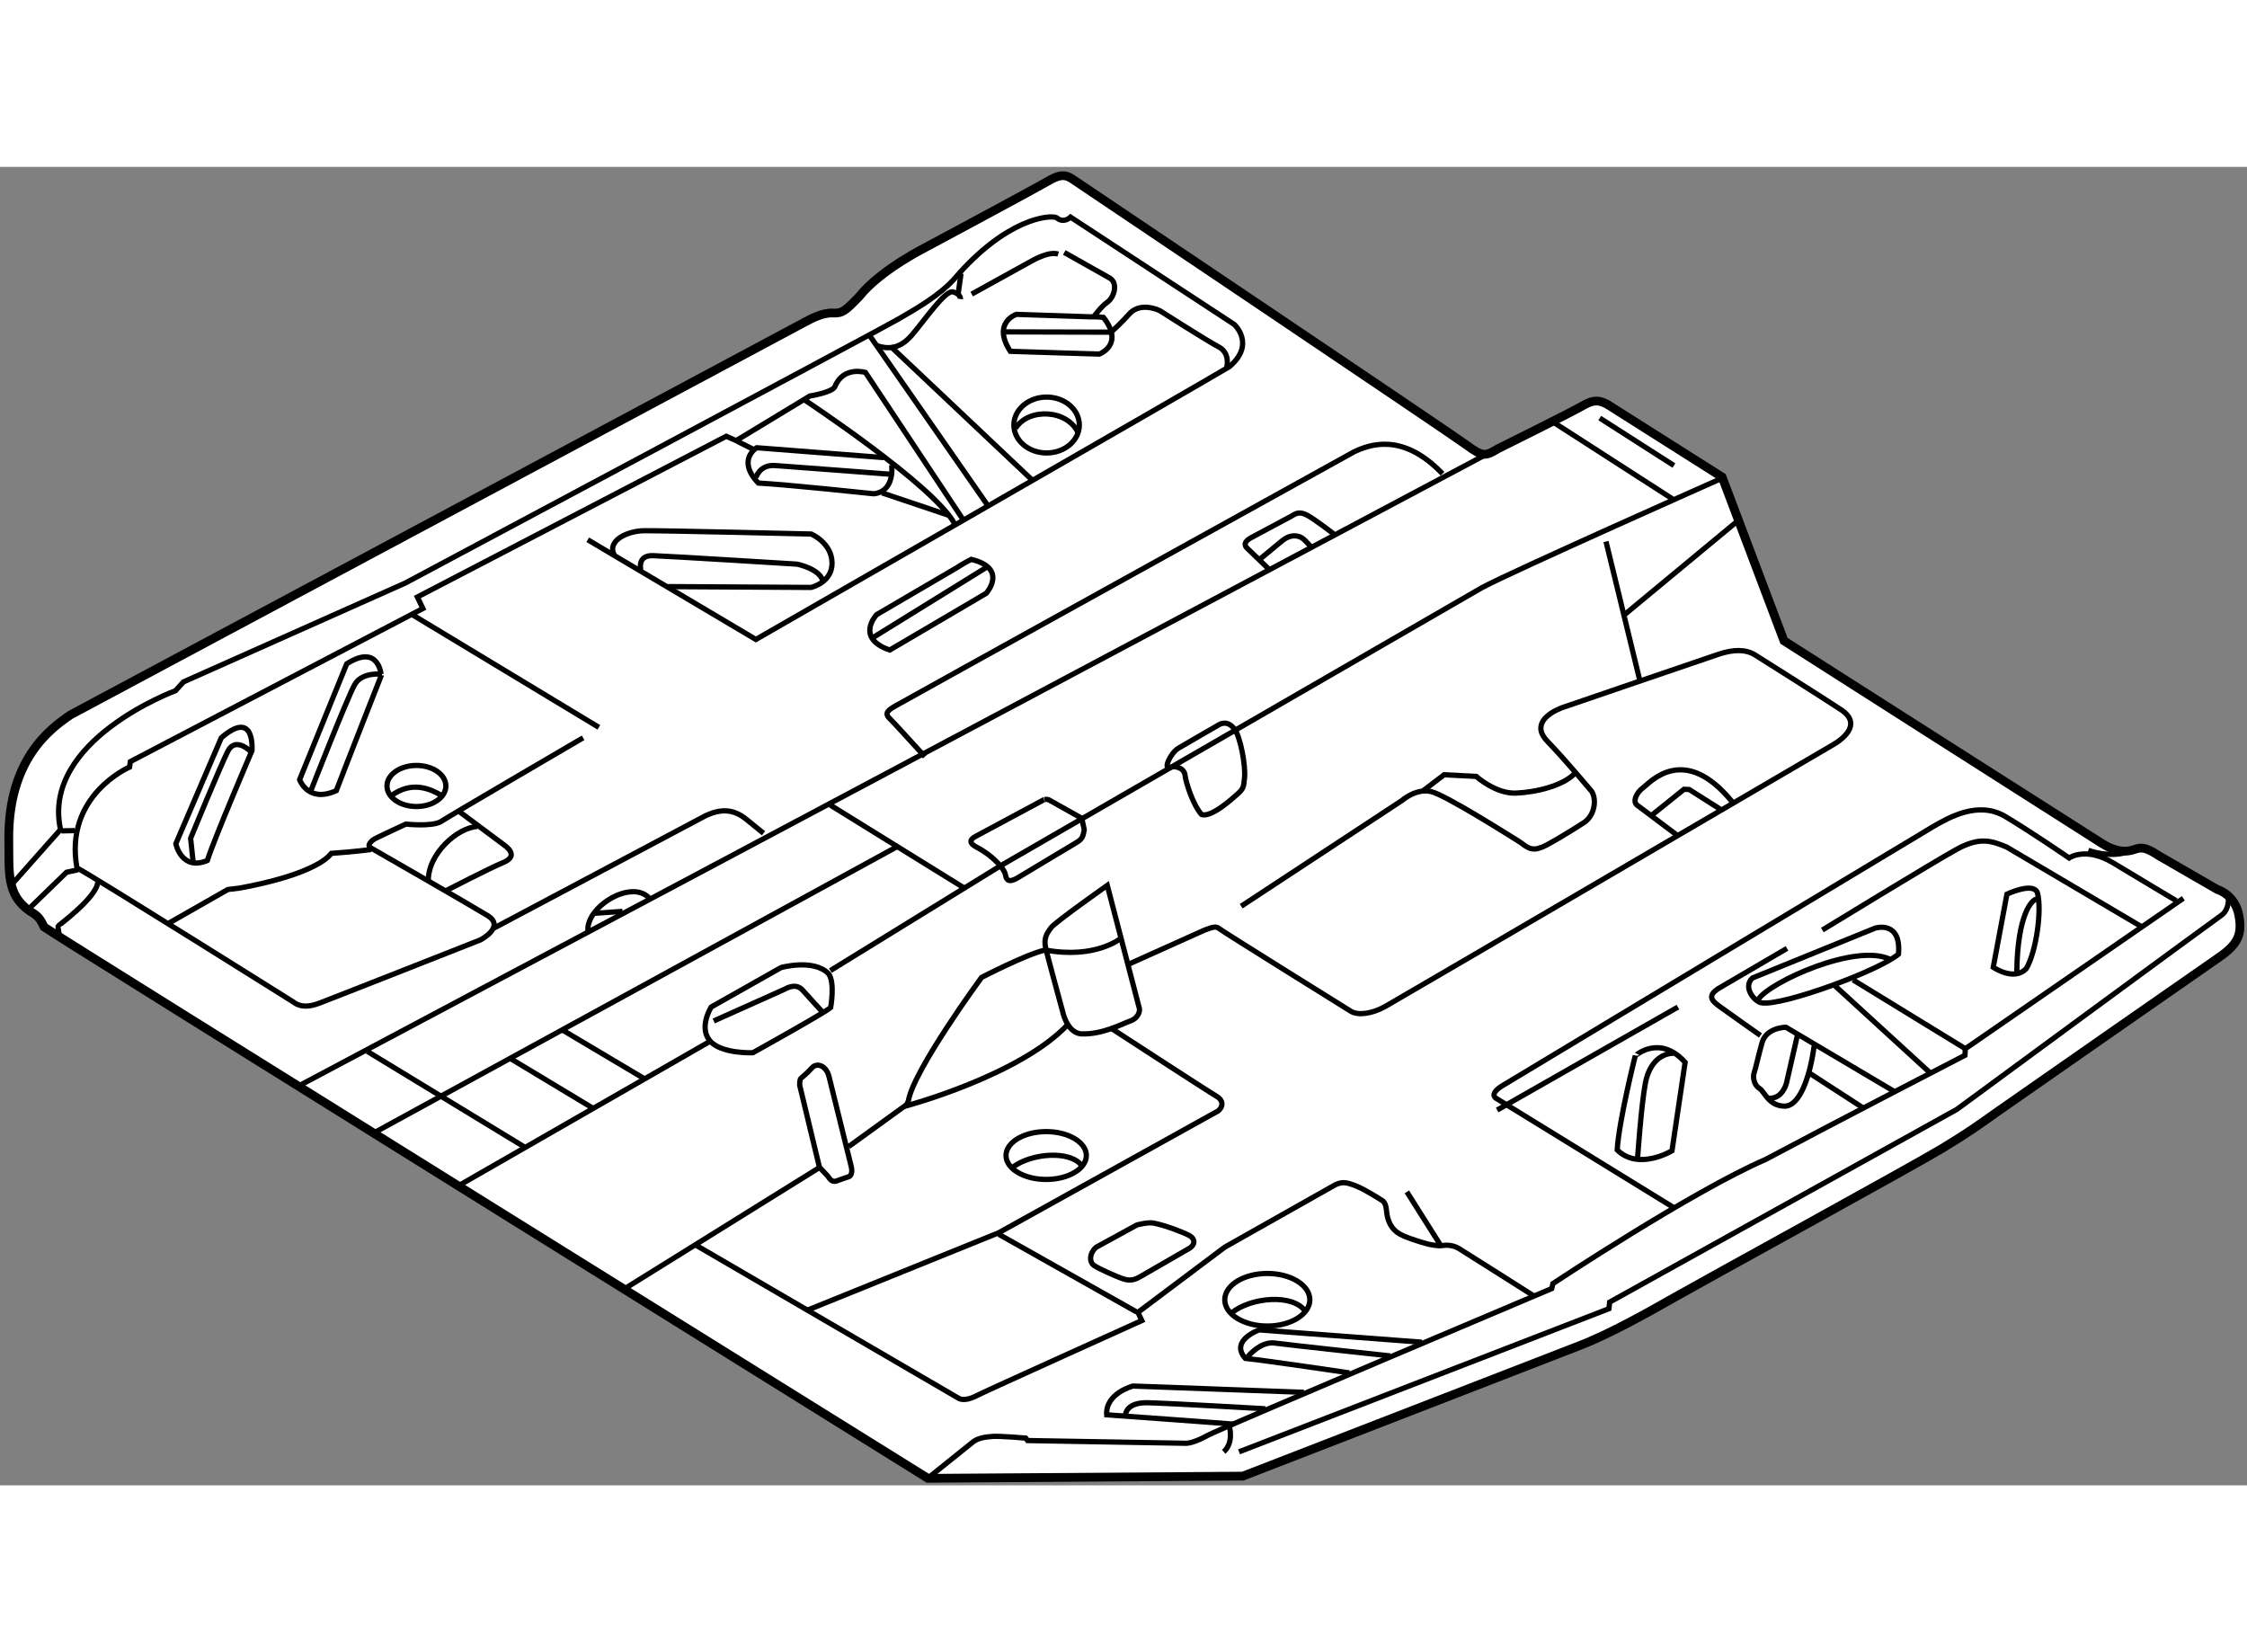 <?xml version="1.0" encoding="utf-8"?>
<!-- Generator: Adobe Illustrator 15.1.0, SVG Export Plug-In . SVG Version: 6.00 Build 0)  -->
<!DOCTYPE svg PUBLIC "-//W3C//DTD SVG 1.1//EN" "http://www.w3.org/Graphics/SVG/1.1/DTD/svg11.dtd">
<svg version="1.1" xmlns="http://www.w3.org/2000/svg" xmlns:xlink="http://www.w3.org/1999/xlink" x="0px" y="0px" width="244.8px"
	 height="180px" viewBox="28.219 15.117 128.196 75.22" enable-background="new 0 0 244.8 180" xml:space="preserve">
	
<rect x="28.219" y="15.117" width="128.196" height="75.22" fill="#808080" stroke="none"/>
	
<g><path fill="#FFFFFF" stroke="#000000" stroke-width="0.5" d="M113.672,31.203c-0.703,0.422-0.859,0.469-1.766-0.203
			s-22.5-15.188-22.547-15.219c-0.406-0.25-0.703-0.234-1.422,0.188s-6.813,3.688-6.813,3.688s-2.656,1.313-3.875,2.844
			c-0.781,0.813-0.969,0.984-1.516,0.953s-1.188,0.297-1.594,0.516L32.25,46.375c-1.25,0.844-3.531,2.594-3.531,7.031
			c0.031,1.969-0.156,3.219,1.203,4.172c0.469,0.266,0.594,0.438,0.813,0.906c0.781,0.563,50.422,31.453,50.422,31.453l17.969-0.125
			l19.188-7.438c1.719-0.656,3.938-1.906,5.531-2.813s13.563-7.469,15.146-8.427s2.083-1.333,3.083-2.042s12.5-8.708,12.5-8.708
			c1.25-0.833,1.599-1.354,1.38-2.558s-1.234-1.484-1.234-1.484l-3.328-1.922c-0.719-0.469-0.969-0.516-1.406-0.359
			s-1.016,0.172-1.844-0.344S130,42.156,130,42.156l-3.531-9.344l-6.563-4.156c-0.375-0.188-0.703-0.313-1.344,0.063
			S113.672,31.203,113.672,31.203z"></path><path fill="none" stroke="#000000" stroke-width="0.3" d="M28.984,55.953l2.688-3.031C30.563,47.828,38.234,45,38.234,45
			l0.453-0.5l12.656-5.641c0,0,27.031-14.422,28.109-15.047s2.359-1.359,3.203-2.297c2.984-3.484,5.469-3.672,5.844-3.5
			c0.406,0.359,0.797-0.031,0.797-0.031l9.344,6.125c0,0,1.234,1.125-0.281,2.406c-1.609,0.969-27.016,15.563-27.016,15.563
			l-9.594-5.688"></path><line fill="none" stroke="#000000" stroke-width="0.3" x1="31.719" y1="53" x2="32.484" y2="52.984"></line><path fill="none" stroke="#000000" stroke-width="0.3" d="M63.266,37.266c-0.438-0.813,0.719-1.375,1.688-1.391
			s9.547,0.188,9.547,0.188s1.172,0.5,1.188,1.641s-1.203,1.406-1.203,1.406l-8.156-0.047"></path><path fill="none" stroke="#000000" stroke-width="0.3" d="M64.781,38.125c0,0-0.234-0.859,0.688-0.828s8.219,0.484,8.219,0.484
			s1.266,0.25,1.469,0.938"></path><line fill="none" stroke="#000000" stroke-width="0.3" x1="77.761" y1="24.635" x2="84.552" y2="34.406"></line><path fill="none" stroke="#000000" stroke-width="0.3" d="M78.261,25.323c0.542,0.167,1.229,0.25,1.958-0.583
			s1.922-2.615,2.375-2.49s0.422,0.406,0.422,0.406"></path><line fill="none" stroke="#000000" stroke-width="0.3" x1="83.047" y1="21.203" x2="82.875" y2="22.422"></line><line fill="none" stroke="#000000" stroke-width="0.3" x1="79.031" y1="25.359" x2="87.156" y2="33.031"></line><path fill="none" stroke="#000000" stroke-width="0.3" d="M83.656,22.375l3.422-1.891c0.125-0.063,0.984-0.563,1.516-0.391"></path><path fill="none" stroke="#000000" stroke-width="0.3" d="M88.938,20l2.609,1.469c0.469,0.297,0.234,1.094-0.141,1.359
			s-0.75,0.797-0.75,0.797"></path><path fill="none" stroke="#000000" stroke-width="0.3" d="M98.203,26.578c0,0,0.234-0.828-0.453-1.188s-3.375-2.078-3.375-2.078
			c-0.531-0.234-1.266-0.328-1.734,0.203S91.656,24.5,91.656,24.5"></path><path fill="none" stroke="#000000" stroke-width="0.3" d="M90.438,23.672l-4.234-0.141c0,0-1.406,0.469-0.344,2.109
			c1.328,0.047,5.078,0.156,5.078,0.156s1.453-0.531,0.234-2.094C90.75,23.656,90.438,23.672,90.438,23.672z"></path><line fill="none" stroke="#000000" stroke-width="0.3" x1="85.422" y1="24.531" x2="91.563" y2="24.547"></line><path fill="none" stroke="#000000" stroke-width="0.3" d="M82.831,37.971l-4.598,2.691c0,0-1.255,1.332,0.746,2.02
			c1.444-0.842,5.507-3.239,5.507-3.239s1.272-1.416-0.855-1.934C83.156,37.75,82.831,37.971,82.831,37.971z"></path><line fill="none" stroke="#000000" stroke-width="0.3" x1="77.926" y1="42.031" x2="84.494" y2="37.967"></line><ellipse fill="none" stroke="#000000" stroke-width="0.3" cx="87.93" cy="29.844" rx="1.867" ry="1.594"></ellipse><path fill="none" stroke="#000000" stroke-width="0.3" d="M86.156,30.031c0.75-1.188,2.969-1.078,3.578,0.266"></path><path fill="none" stroke="#000000" stroke-width="0.3" d="M83.177,35.261l-5.583-8.417c0,0-1.266-0.391-1.75,0.828
			c-0.203,0.328-1.422,0.516-1.422,0.516l-4.203,2.547l-0.563-0.25l-17.625,9.172l0.313,0.656l-16.688,8.734l-0.047,0.313
			c0,0-3.75,1.609-3,5.75c1.031,0.547,12.328,7.641,12.328,7.641c0.453,0.344,0.953,0.281,1.5,0.078s9.188-3.609,9.188-3.609
			s1.453-0.75,0.406-1.391s-6.656-3.859-6.656-3.859c-0.234-0.109-0.016-0.391,0.25-0.531s1.75-0.828,1.75-0.828
			s1.422,0.156,1.969-0.125c0.547-0.359,8.141-4.797,8.141-4.797"></path><path fill="none" stroke="#000000" stroke-width="0.3" d="M54.328,51.828l2.766,2.063c0.406,0.359,0.438,0.672-0.219,0.938
			s-3.234,1.594-3.234,1.594"></path><path fill="none" stroke="#000000" stroke-width="0.3" d="M55.453,52.75c-1.109,0.047-2.828,1.547-2.797,3.109"></path><line fill="none" stroke="#000000" stroke-width="0.3" x1="51.761" y1="40.677" x2="62.386" y2="47.094"></line><path fill="none" stroke="#000000" stroke-width="0.3" d="M74.156,28.438c0,0,7.281,4.813,8.5,7"></path><line fill="none" stroke="#000000" stroke-width="0.3" x1="70.297" y1="30.781" x2="71.203" y2="31.234"></line><line fill="none" stroke="#000000" stroke-width="0.3" x1="78.547" y1="33.719" x2="82.359" y2="35"></line><path fill="none" stroke="#000000" stroke-width="0.3" d="M78.641,31.703l-7.25-0.563c0,0-1.172,0.688,0.094,2.016
			c1.563,0.078,6.563,0.609,6.563,0.609s1.172,0.016,1.047-1.641"></path><path fill="none" stroke="#000000" stroke-width="0.3" d="M71.344,32.844c0,0,0.203-0.75,1.094-0.688s6.625,0.5,6.625,0.5"></path><path fill="none" stroke="#000000" stroke-width="0.3" d="M40.844,47.688l-2.594,6.047c0,0,0.328,1.578,1.797,0.953
			c0.422-1.313,2.547-6.266,2.547-6.266S42.797,46,40.844,47.688z"></path><path fill="none" stroke="#000000" stroke-width="0.3" d="M42.516,48.469c0,0-0.859-0.875-1.297-0.016s-2.125,4.969-2.125,4.969
			l0.141,1.328"></path><path fill="none" stroke="#000000" stroke-width="0.3" d="M48,43.469l-2.688,6.609c0,0,0.484,1.359,2.094,0.625
			c0.531-1.406,2.563-6.563,2.563-6.563S49.859,42.281,48,43.469z"></path><path fill="none" stroke="#000000" stroke-width="0.3" d="M50.016,44.063c0,0-1.141-0.156-1.563,0.594s-2.484,6.016-2.484,6.016"></path><polyline fill="none" stroke="#000000" stroke-width="0.3" points="32.672,55.219 32.016,55.359 29.844,57.469 		"></polyline><path fill="none" stroke="#000000" stroke-width="0.3" d="M31.594,58.906c0,0-0.078-0.422-0.063-0.469s2.203-1.625,2.266-2.516"></path><path fill="none" stroke="#000000" stroke-width="0.3" d="M37.875,58.25l3.344-1.906l0.641-0.078c0,0,4.219-0.688,5.266-1.984
			c1.328-0.094,2.266-0.219,2.266-0.219"></path><ellipse fill="none" stroke="#000000" stroke-width="0.3" cx="51.977" cy="50.438" rx="1.68" ry="1.172"></ellipse><path fill="none" stroke="#000000" stroke-width="0.3" d="M50.531,51c1.203-0.891,2.266-0.375,2.859-0.031"></path><path fill="none" stroke="#000000" stroke-width="0.3" d="M56.386,58.552l12.083-6.417c0.771-0.354,1.521-0.458,2.333,0.208
			s0.979,0.792,0.979,0.792"></path><path fill="none" stroke="#000000" stroke-width="0.3" d="M80.984,48.766c0,0-1.875-2.063-2-2.172
			c-0.375-0.328,0-0.531,0.313-0.719s26.172-14.5,26.172-14.5c0.891-0.422,2.781-1.125,5.047,1.25"></path><line fill="none" stroke="#000000" stroke-width="0.3" x1="112.875" y1="31.594" x2="45.328" y2="67.516"></line><line fill="none" stroke="#000000" stroke-width="0.3" x1="49.625" y1="70.188" x2="79.5" y2="53.844"></line><line fill="none" stroke="#000000" stroke-width="0.3" x1="68.766" y1="64.984" x2="54.422" y2="73.219"></line><line fill="none" stroke="#000000" stroke-width="0.3" x1="49.172" y1="65.578" x2="58.109" y2="71.016"></line><line fill="none" stroke="#000000" stroke-width="0.3" x1="57.359" y1="66" x2="62.031" y2="68.813"></line><line fill="none" stroke="#000000" stroke-width="0.3" x1="60.359" y1="64.391" x2="64.984" y2="67.141"></line><path fill="none" stroke="#000000" stroke-width="0.3" d="M65.25,56.828c-1.016-1.094-3.656,0.531-3.484,1.922"></path><line fill="none" stroke="#000000" stroke-width="0.3" x1="62.094" y1="57.703" x2="63.734" y2="57.594"></line><path fill="none" stroke="#000000" stroke-width="0.3" d="M75.594,60.969l9.708-5.979l27.479-15.875
			c1.708-0.917,13.667-6.229,13.667-6.229"></path><line fill="none" stroke="#000000" stroke-width="0.3" x1="116.864" y1="29.698" x2="123.656" y2="34.073"></line><line fill="none" stroke="#000000" stroke-width="0.3" x1="119.489" y1="29.448" x2="123.719" y2="32.156"></line><line fill="none" stroke="#000000" stroke-width="0.3" x1="119.844" y1="36.49" x2="121.761" y2="44.365"></line><line fill="none" stroke="#000000" stroke-width="0.3" x1="127.323" y1="35.344" x2="120.886" y2="40.677"></line><path fill="none" stroke="#000000" stroke-width="0.3" d="M68.797,63.047l3.984-2.25c0,0,1.844-0.516,2.703,0.344
			c0.391,0.5,0.125,1.938,0.125,1.938c-0.281,0.266-4.438,2.578-4.438,2.578s-1.844,0.078-2.469-0.703S68.797,63.047,68.797,63.047z
			"></path><path fill="none" stroke="#000000" stroke-width="0.3" d="M68.938,63.844l4.016-1.797c0.531-0.297,0.844-0.203,1.078,0.063
			s1.078,1.188,1.078,1.188"></path><line fill="none" stroke="#000000" stroke-width="0.3" x1="75.594" y1="51.531" x2="83.198" y2="56.24"></line><path fill="none" stroke="#000000" stroke-width="0.3" d="M88.125,51.266l1.813,1.016l0.141,0.656
			c-0.078,0.406-0.109,0.531-0.484,0.75s-3.359,2.016-3.359,2.016c-0.406,0.219-0.594,0.172-0.656-0.203s-0.797-1.141-1.656-1.578
			c-0.547-0.297-0.25-0.5-0.016-0.625s3.844-2.063,3.844-2.063S87.953,51.141,88.125,51.266z"></path><path fill="none" stroke="#000000" stroke-width="0.3" d="M95,49.375c-0.459,0.189-0.016-0.813,0.453-1.094
			s2.188-1.266,2.188-1.266c0.328-0.234,0.688-0.25,1.016,0.188s0.641,2.078,0.563,2.797c-0.047,0.484-0.063,0.594-0.375,0.875
			s-1.531,1.391-2.078,1.188c-0.484-0.547-0.891-1.813-0.938-2.234S95.266,49.266,95,49.375z"></path><path fill="none" stroke="#000000" stroke-width="0.3" d="M100.656,38.109l-1.25-1.203c-0.359-0.313,0.031-0.547,0.234-0.656
			s2.25-1.203,2.25-1.203c0.328-0.219,0.531-0.25,0.922-0.047s1.484,1.047,1.484,1.047"></path><path fill="none" stroke="#000000" stroke-width="0.3" d="M100.094,37.5l1.25-1.031c0.516-0.438,1-0.328,1.234-0.125
			s0.484,0.516,0.484,0.516"></path><line fill="none" stroke="#000000" stroke-width="0.3" x1="63.865" y1="79.115" x2="75.052" y2="72.156"></line><line fill="none" stroke="#000000" stroke-width="0.3" x1="76.636" y1="71.011" x2="79.948" y2="68.615"></line><path fill="none" stroke="#000000" stroke-width="0.3" d="M92.635,60.594l4.313-1.938c0.417-0.146,0.63-0.25,0.833-0.078
			s7.516,4.719,7.516,4.719c0.391,0.234,1.172,0.156,1.953-0.281s25.453-14.875,25.453-14.875c0.953-0.531,1.625-1.344,0.563-2.047
			s-4.906-3.125-4.906-3.125c-0.547-0.344-1.25-0.328-2.094-0.047s-8.969,3.063-8.969,3.063c-0.781,0.313-1.734,0.984-0.75,1.953
			c0.953,0.984,2.484,2.813,2.484,2.813c0.281,0.453,0.188,1.359-0.453,1.781s-2.313,1.438-2.469,1.422
			c-0.594,0.25-0.906-0.156-1.266-0.375s-4.156-2.641-5-2.828s-1.641,0.516-1.641,0.516l-9.172,6.031"></path><path fill="none" stroke="#000000" stroke-width="0.3" d="M67.886,76.615l15.005,8.744c0.344,0.203,0.828-0.016,1.219-0.219
			s9.25-4.203,9.25-4.203l-0.219-0.469l4.953-3.719l6.313-3.563c0.391-0.172,0.594-0.156,1.156,0.063s1.469,0.813,1.469,0.813
			c0.344,0.172,0.25,0.656,0.359,1.016s0.281,0.766,0.906,1.031s1.406,0.469,1.406,0.469c0.406,0.078,0.641,0.109,0.813,0.078
			s0.578-0.047,0.938,0.172s4.25,2.688,4.25,2.688"></path><line fill="none" stroke="#000000" stroke-width="0.3" x1="108.484" y1="73.594" x2="110.406" y2="76.641"></line><path fill="none" stroke="#000000" stroke-width="0.3" d="M81.281,89.828l2.375-1.906c0.297-0.281,0.766-0.344,1.188-0.375
			s1.891,0.094,1.891,0.094l0.109,0.141l9.031,0.156c0.25,0,0.688-0.141,1.281-0.469s19.594-8.359,19.594-8.359l0.063-0.281
			c0,0,7.938-5.266,12.125-7.078c4.281-2.281,11.386-5.948,11.386-5.948l0.021-0.375l12.438-8.583"></path><path fill="none" stroke="#000000" stroke-width="0.3" d="M155.345,56.844c0.041,0.25-0.063,0.75-0.375,0.958
			s-15.104,11.083-15.104,11.083l-19.813,11l-0.041,0.375l-21.104,8.166"></path><path fill="none" stroke="#000000" stroke-width="0.3" d="M98.366,87.031c0,0,0.25,0.874-0.333,1.396"></path><path fill="none" stroke="#000000" stroke-width="0.3" d="M74.281,80.344l10.917-4.417l12.505-6.943
			c0.359-0.281,0.266-0.656-0.078-0.844s-6.078-3.922-6.078-3.922"></path><line fill="none" stroke="#000000" stroke-width="0.3" x1="85.203" y1="76.016" x2="93.078" y2="80.453"></line><path fill="none" stroke="#000000" stroke-width="0.3" d="M123.672,74.469l-10.031-6.172c-0.375-0.188-0.125-0.5,0.25-0.734
			s24.625-14.813,24.625-14.813c0.875-0.5,2.563-1.5,4.125-0.563s3.625,2.359,3.625,2.359s0.938-0.672,2.516,0.281
			s3.594,2.156,3.594,2.156"></path><path fill="none" stroke="#000000" stroke-width="0.3" d="M150.375,58.453l-7.672-4.531c-0.859-0.359-1.531-0.594-2.844,0.125
			s-7.672,4.609-7.672,4.609"></path><path fill="none" stroke="#000000" stroke-width="0.3" d="M130.172,59.703l-3.953,2.313c-0.531,0.375-0.406,0.625,0.063,0.969
			s2.375,1.688,2.375,1.688"></path><line fill="none" stroke="#000000" stroke-width="0.3" x1="132.813" y1="61.75" x2="138.328" y2="66.797"></line><line fill="none" stroke="#000000" stroke-width="0.3" x1="133.938" y1="61.5" x2="140.345" y2="65.427"></line><line fill="none" stroke="#000000" stroke-width="0.3" x1="131.391" y1="66.781" x2="134.453" y2="68.766"></line><line fill="none" stroke="#000000" stroke-width="0.3" x1="123.948" y1="63.052" x2="113.635" y2="68.927"></line><path fill="none" stroke="#000000" stroke-width="0.3" d="M73.844,67.516l1.125,4.672l0.469,0.5
			c0.141,0.203,0.266,0.375,0.516,0.281s0.672-0.234,0.672-0.234c0.125-0.016,0.25-0.234,0.156-0.594s-1.266-5.125-1.266-5.125
			c-0.156-0.625-0.688-0.813-0.969-0.5s-0.609,0.578-0.609,0.578C73.828,67.141,73.844,67.516,73.844,67.516z"></path><ellipse fill="none" stroke="#000000" stroke-width="0.3" cx="87.906" cy="71.521" rx="2.292" ry="1.365"></ellipse><path fill="none" stroke="#000000" stroke-width="0.3" d="M85.99,72.198c1.042-0.813,3.312-1,3.958-0.083"></path><ellipse fill="none" stroke="#000000" stroke-width="0.3" cx="100.521" cy="79.75" rx="2.427" ry="1.5"></ellipse><path fill="none" stroke="#000000" stroke-width="0.3" d="M98.491,80.494c1.103-0.894,3.508-1.099,4.192-0.09"></path><path fill="none" stroke="#000000" stroke-width="0.3" d="M93.078,75.484l-2.313,1.266c-0.391,0.328-0.422,0.844-0.125,1.047
			s1.344,0.656,1.578,0.734c0.422,0.156,0.688,0.109,1.047-0.094s2.844-1.641,2.844-1.641c0.391-0.297,0.203-0.594-0.078-0.734
			s-1.219-0.531-2-0.688C93.703,75.313,93.078,75.484,93.078,75.484z"></path><path fill="none" stroke="#000000" stroke-width="0.3" d="M102.609,85.031l-9.75-0.359c0,0-1.578,0.406-1.5,1.641
			c0.781,0.047,7.219,0.531,7.219,0.531"></path><path fill="none" stroke="#000000" stroke-width="0.3" d="M92.438,86.281c0,0,0.031-0.688,1.281-0.656s6.688,0.344,6.688,0.344"></path><path fill="none" stroke="#000000" stroke-width="0.3" d="M109.344,82.172l-9.281-0.703c0,0-1.703,0.594-0.797,1.625
			c1.203,0.125,5.938,0.828,5.938,0.828"></path><path fill="none" stroke="#000000" stroke-width="0.3" d="M99.406,83c0,0,0.719-0.891,1.531-0.781s6.594,0.734,6.594,0.734"></path><path fill="none" stroke="#000000" stroke-width="0.3" d="M124.359,66.203l-0.75,5.047c0,0-1.906,1.156-3.125-0.047
			c0.094-1.656,1.031-5.375,1.031-5.375S122.891,64.578,124.359,66.203z"></path><path fill="none" stroke="#000000" stroke-width="0.3" d="M123.688,65.688c-0.641,0-1.359,0.484-1.594,1.688
			s-0.453,4.359-0.453,4.359"></path><path fill="none" stroke="#000000" stroke-width="0.3" d="M128.203,61.391l7-2.844c0,0,1.5-0.469,1.328,1.484
			c-1.125,0.953-6.594,2.953-7.781,2.781C128.359,62.797,127.609,61.922,128.203,61.391z"></path><path fill="none" stroke="#000000" stroke-width="0.3" d="M128.547,62.594c0.672-0.984,5.516-3.188,7.469-2.281"></path><path fill="none" stroke="#000000" stroke-width="0.3" d="M136.281,67.859l-6.172-3.656c0,0-1.109,0-1.359,0.875
			s-0.359,1.469-0.453,1.719s0,0.719,0.297,0.891s0.516,1.016,1.453,1.016c0.797,0,1.406-1.5,1.672-3.422"></path><path fill="none" stroke="#000000" stroke-width="0.3" d="M130.781,64.594l-0.641,2.797c0,0-0.219,0.922-1.016,0.859"></path><path fill="none" stroke="#000000" stroke-width="0.3" d="M109.422,50.703l1.188-0.906l1.828,0.094c0,0,1.109,1,2.266,0.953
			s2.703-0.422,3.359-1.125"></path><path fill="none" stroke="#000000" stroke-width="0.3" d="M91.391,56.109L93.188,63c0.125,0.266-0.031,0.688-0.484,0.844
			s-1.609,0.797-2.828,0.734c-0.813-0.094-1.047-1.328-1.047-1.328s-0.953-3.5-0.953-3.563c-0.125-0.578,0.078-0.859,0.313-1.172
			S91.391,56.109,91.391,56.109z"></path><path fill="none" stroke="#000000" stroke-width="0.3" d="M92.172,59.125c0,0-1.438,1.203-4.313,0.672
			c-1.016,0.203-3.641,1.563-3.641,1.563s-3.875,5.281-4.172,7.031l-0.125,0.297c0,0,6.484-1.734,9.219-4.641"></path><path fill="none" stroke="#000000" stroke-width="0.3" d="M123.906,53.25l-2.266-1.703c-0.313-0.203-0.047-0.75,0.328-1.016
			s2.313-2.578,5.078,0.813"></path><polyline fill="none" stroke="#000000" stroke-width="0.3" points="122.469,52.094 124.297,50.625 124.594,50.641 126.391,51.781 
					"></polyline><path fill="none" stroke="#000000" stroke-width="0.3" d="M142.719,56.609l-0.781,4.172c0,0,1.203,0.828,1.891,0.063
			c0.547-0.922,0.906-3.313,0.625-4.328C144.203,55.906,142.719,56.609,142.719,56.609z"></path><path fill="none" stroke="#000000" stroke-width="0.3" d="M144.469,56.875c-0.344,0-1.156,0.938-1.188,4.203"></path><path fill="none" stroke="#000000" stroke-width="0.3" d="M147.359,54.109c0,0,1.203,0.453,2.234,0.094"></path></g>


</svg>